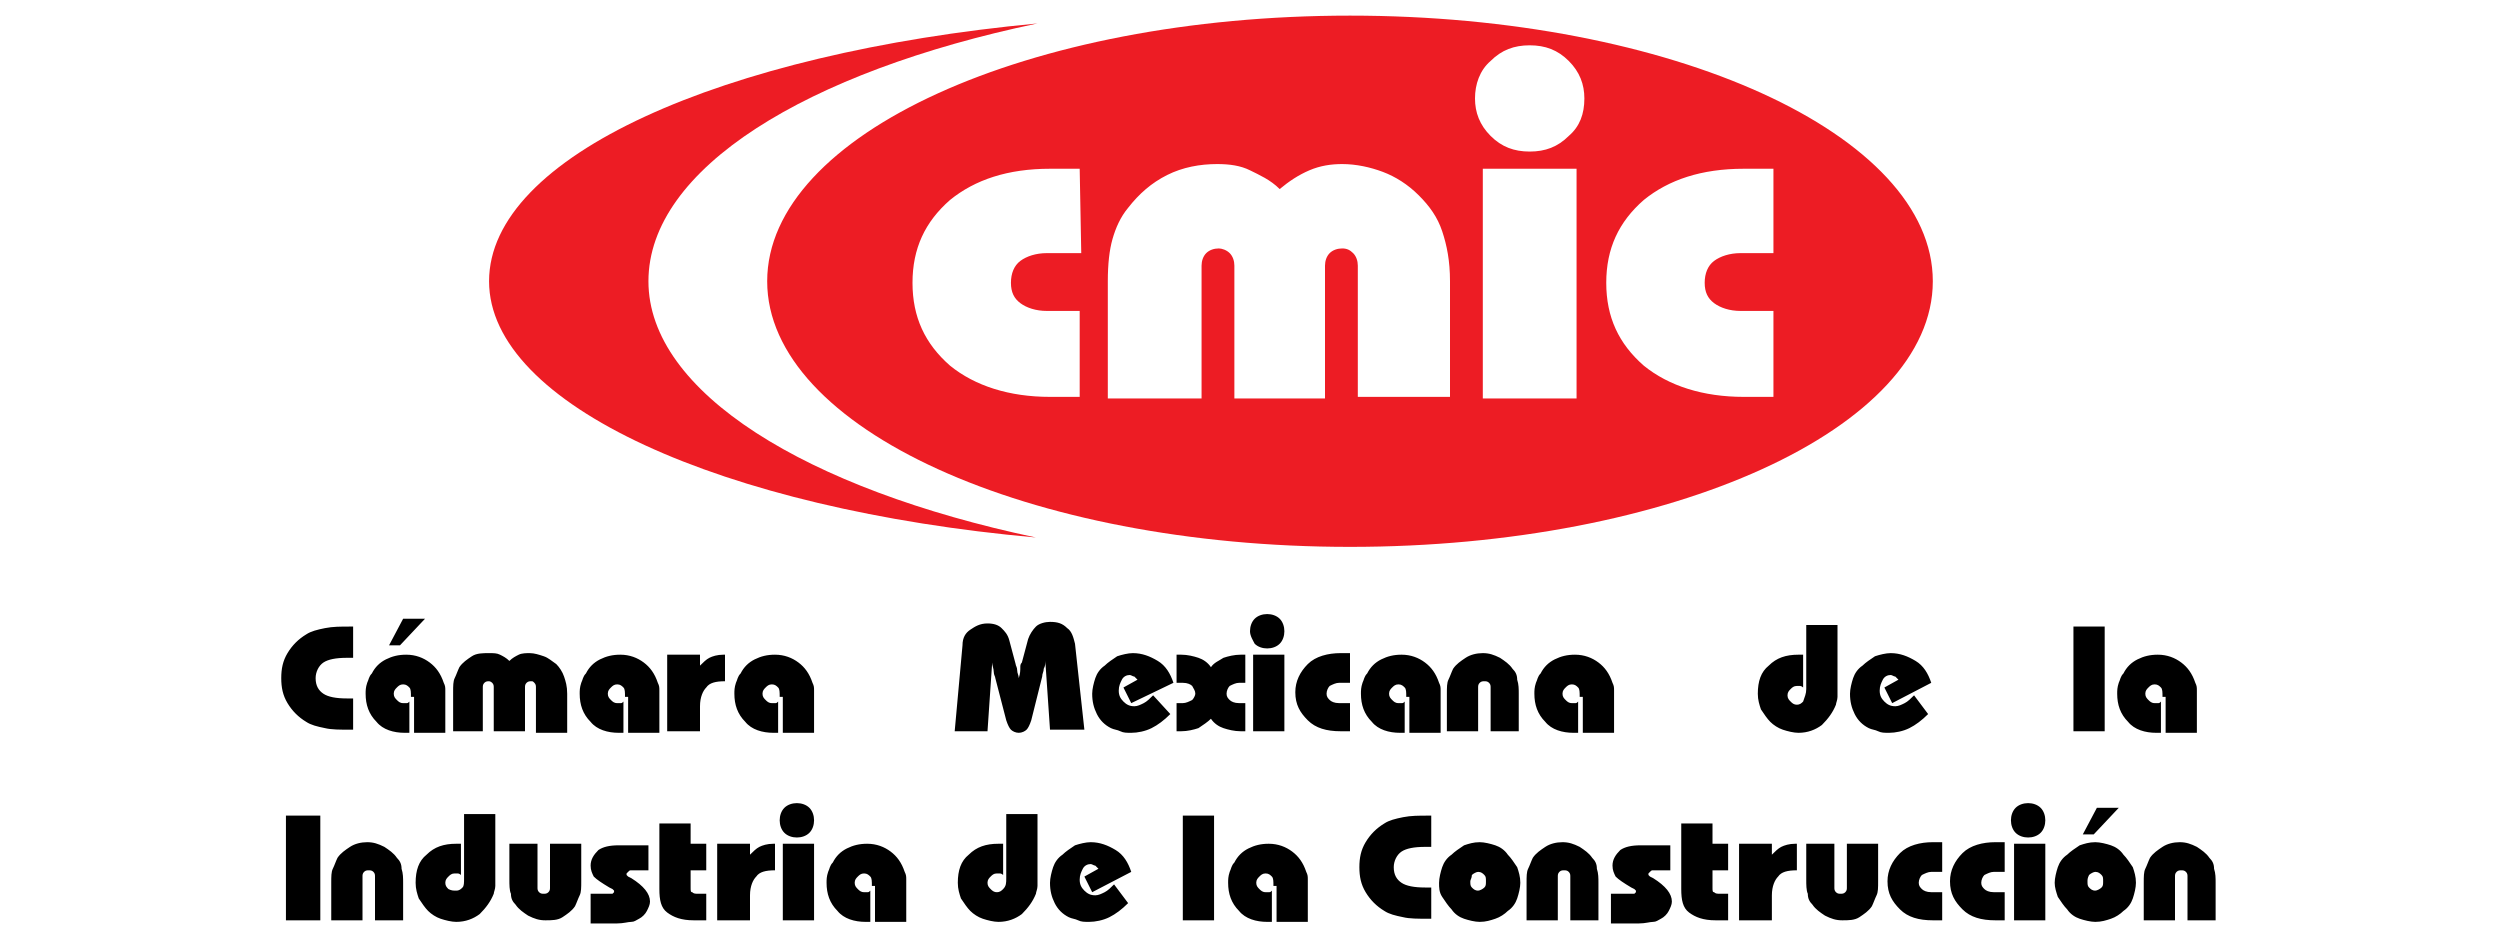 <svg xmlns="http://www.w3.org/2000/svg" xmlns:xlink="http://www.w3.org/1999/xlink" id="Layer_1" x="0px" y="0px" viewBox="0 0 160 60" style="enable-background:new 0 0 160 60;" xml:space="preserve"><style type="text/css">	.st0{fill-rule:evenodd;clip-rule:evenodd;fill:#ED1C24;}</style><g id="Layer_15">	<g>		<path d="M22.6,42.1h-0.4c-0.7,0-1.2,0.1-1.5,0.3s-0.5,0.6-0.5,1c0,0.5,0.2,0.8,0.5,1s0.8,0.3,1.5,0.3h0.4v2h-0.2   c-0.6,0-1.2,0-1.6-0.1c-0.5-0.1-0.9-0.2-1.2-0.4c-0.5-0.3-0.9-0.7-1.2-1.2c-0.3-0.5-0.4-1-0.4-1.6s0.1-1.1,0.4-1.6   s0.7-0.9,1.2-1.2c0.3-0.2,0.7-0.3,1.2-0.4c0.5-0.1,1-0.1,1.6-0.1h0.2V42.1L22.6,42.1z M26.3,44.6c0-0.3,0-0.5-0.1-0.6   s-0.2-0.2-0.4-0.2c-0.2,0-0.3,0.1-0.4,0.2c-0.1,0.1-0.2,0.2-0.2,0.4s0.1,0.3,0.2,0.4c0.1,0.1,0.2,0.2,0.4,0.2c0.1,0,0.1,0,0.2,0   s0.1,0,0.2-0.1v2l0,0c-0.1,0-0.2,0-0.3,0c-0.7,0-1.4-0.2-1.8-0.7c-0.5-0.5-0.7-1.1-0.7-1.8c0-0.2,0-0.4,0.1-0.7   c0.1-0.2,0.1-0.4,0.3-0.6c0.2-0.4,0.5-0.7,0.9-0.9s0.8-0.3,1.3-0.3c0.6,0,1.1,0.2,1.5,0.5s0.7,0.7,0.9,1.3   c0.1,0.2,0.1,0.3,0.1,0.5s0,0.5,0,0.9v1.8h-2v-2.3H26.3z M27.2,39.6l-1.6,1.7h-0.7l0.9-1.7H27.2L27.2,39.6z M29,46.8v-2.5   c0-0.4,0-0.7,0.1-0.9s0.2-0.5,0.3-0.7c0.2-0.3,0.5-0.5,0.8-0.7s0.7-0.2,1.1-0.2c0.3,0,0.5,0,0.7,0.1s0.4,0.2,0.6,0.4   c0.2-0.2,0.4-0.3,0.6-0.4c0.2-0.1,0.5-0.1,0.7-0.1c0.3,0,0.6,0.1,0.9,0.2c0.3,0.1,0.5,0.3,0.8,0.5c0.2,0.2,0.4,0.5,0.5,0.8   s0.2,0.6,0.2,1.1v2.5h-2V44c0-0.1,0-0.2-0.1-0.3s-0.1-0.1-0.2-0.1c-0.1,0-0.2,0-0.3,0.1s-0.1,0.2-0.1,0.3v2.8h-2V44   c0-0.1,0-0.2-0.1-0.3s-0.2-0.1-0.2-0.1c-0.1,0-0.2,0-0.3,0.1c-0.1,0.1-0.1,0.2-0.1,0.3v2.8H29L29,46.8z M40,44.6   c0-0.3,0-0.5-0.1-0.6s-0.2-0.2-0.4-0.2s-0.3,0.1-0.4,0.2c-0.1,0.1-0.2,0.2-0.2,0.4s0.1,0.3,0.2,0.4c0.1,0.1,0.2,0.2,0.4,0.2   c0.1,0,0.1,0,0.2,0c0.1,0,0.1,0,0.2-0.1v2l0,0c-0.1,0-0.2,0-0.3,0c-0.7,0-1.4-0.2-1.8-0.7c-0.5-0.5-0.7-1.1-0.7-1.8   c0-0.2,0-0.4,0.1-0.7c0.1-0.2,0.1-0.4,0.3-0.6c0.2-0.4,0.5-0.7,0.9-0.9s0.8-0.3,1.3-0.3c0.6,0,1.1,0.2,1.5,0.5s0.7,0.7,0.9,1.3   c0.1,0.2,0.1,0.3,0.1,0.5s0,0.5,0,0.9v1.8h-2v-2.3H40z M42.7,46.8v-4.9h2.1v0.7c0.2-0.2,0.4-0.4,0.6-0.5c0.2-0.1,0.5-0.2,0.9-0.2   h0.1v1.7c-0.6,0-1,0.1-1.2,0.4c-0.2,0.2-0.4,0.6-0.4,1.2v1.6H42.7L42.7,46.8z M49.9,44.6c0-0.3,0-0.5-0.1-0.6s-0.2-0.2-0.4-0.2   S49.1,43.9,49,44c-0.1,0.1-0.2,0.2-0.2,0.4s0.1,0.3,0.2,0.4c0.1,0.1,0.2,0.2,0.4,0.2c0.1,0,0.1,0,0.2,0c0.1,0,0.1,0,0.2-0.1v2l0,0   c-0.1,0-0.2,0-0.3,0c-0.7,0-1.4-0.2-1.8-0.7c-0.5-0.5-0.7-1.1-0.7-1.8c0-0.2,0-0.4,0.1-0.7c0.1-0.2,0.1-0.4,0.3-0.6   c0.2-0.4,0.5-0.7,0.9-0.9s0.8-0.3,1.3-0.3c0.6,0,1.1,0.2,1.5,0.5s0.7,0.7,0.9,1.3c0.1,0.2,0.1,0.3,0.1,0.5s0,0.5,0,0.9v1.8h-2   v-2.3H49.9z M61.1,46.8l0.5-5.5c0-0.5,0.2-0.8,0.5-1s0.6-0.4,1.1-0.4c0.4,0,0.7,0.1,0.9,0.3c0.2,0.2,0.4,0.4,0.5,0.8l0.4,1.5   c0,0.1,0.1,0.2,0.1,0.4s0.1,0.3,0.1,0.5c0.1-0.3,0.1-0.5,0.1-0.7c0-0.1,0-0.2,0.1-0.3l0.4-1.5c0.1-0.3,0.3-0.6,0.5-0.8   s0.6-0.3,0.9-0.3c0.5,0,0.8,0.1,1.1,0.4c0.3,0.2,0.4,0.6,0.5,1l0.6,5.5h-2.2l-0.3-4.4c0,0.2,0,0.3-0.1,0.5c0,0.2-0.1,0.3-0.1,0.5   L66,46.1c-0.1,0.3-0.2,0.5-0.3,0.6c-0.1,0.1-0.3,0.2-0.5,0.2s-0.4-0.1-0.5-0.2c-0.1-0.1-0.2-0.3-0.3-0.6l-0.7-2.7   c0-0.1-0.1-0.2-0.1-0.4s-0.1-0.4-0.1-0.6l-0.3,4.4H61.1L61.1,46.8z M74.9,45.7c-0.4,0.4-0.8,0.7-1.2,0.9c-0.4,0.2-0.9,0.3-1.3,0.3   c-0.3,0-0.5,0-0.7-0.1s-0.4-0.1-0.6-0.2c-0.4-0.2-0.7-0.5-0.9-0.9c-0.2-0.4-0.3-0.8-0.3-1.3c0-0.3,0.1-0.7,0.2-1s0.3-0.6,0.6-0.8   c0.2-0.2,0.5-0.4,0.8-0.6c0.3-0.1,0.7-0.2,1-0.2c0.6,0,1.1,0.2,1.6,0.5s0.8,0.8,1,1.4L72.4,45l-0.5-1l0.9-0.5   c-0.1-0.1-0.1-0.1-0.2-0.2c-0.1,0-0.2-0.1-0.3-0.1c-0.2,0-0.4,0.1-0.5,0.3s-0.2,0.4-0.2,0.7s0.1,0.5,0.3,0.7   c0.2,0.2,0.4,0.3,0.7,0.3c0.2,0,0.4-0.1,0.6-0.2c0.2-0.1,0.4-0.3,0.6-0.5L74.9,45.7L74.9,45.7z M79.4,46.8c-0.4,0-0.8-0.1-1.1-0.2   c-0.3-0.1-0.6-0.3-0.8-0.6c-0.2,0.2-0.5,0.4-0.8,0.6c-0.3,0.1-0.7,0.2-1.1,0.2h-0.3V45h0.4c0.2,0,0.4-0.1,0.6-0.2   c0.1-0.1,0.2-0.3,0.2-0.4c0-0.2-0.1-0.3-0.2-0.5c-0.1-0.1-0.3-0.2-0.6-0.2h-0.4v-1.8h0.3c0.4,0,0.8,0.1,1.1,0.2   c0.3,0.1,0.6,0.3,0.8,0.6c0.2-0.3,0.5-0.4,0.8-0.6c0.3-0.1,0.7-0.2,1.1-0.2h0.3v1.8h-0.4c-0.2,0-0.4,0.1-0.6,0.2   c-0.1,0.1-0.2,0.3-0.2,0.5s0.1,0.3,0.2,0.4c0.1,0.1,0.3,0.2,0.6,0.2h0.4v1.8H79.4L79.4,46.8z M80,40.4c0-0.3,0.1-0.6,0.3-0.8   c0.2-0.2,0.5-0.3,0.8-0.3s0.6,0.1,0.8,0.3c0.2,0.2,0.3,0.5,0.3,0.8s-0.1,0.6-0.3,0.8c-0.2,0.2-0.5,0.3-0.8,0.3s-0.6-0.1-0.8-0.3   C80.2,41,80,40.7,80,40.4L80,40.4z M80.2,46.8v-4.9h2v4.9H80.2L80.2,46.8z M86.4,43.7h-0.7c-0.2,0-0.4,0.1-0.6,0.2   c-0.1,0.1-0.2,0.3-0.2,0.5s0.1,0.3,0.2,0.4c0.1,0.1,0.3,0.2,0.6,0.2h0.7v1.8h-0.6c-0.9,0-1.6-0.2-2.1-0.7s-0.8-1-0.8-1.8   c0-0.7,0.3-1.3,0.8-1.8s1.3-0.7,2.1-0.7h0.6V43.7L86.4,43.7z M90,44.6c0-0.3,0-0.5-0.1-0.6s-0.2-0.2-0.4-0.2   c-0.2,0-0.3,0.1-0.4,0.2c-0.1,0.1-0.2,0.2-0.2,0.4s0.1,0.3,0.2,0.4c0.1,0.1,0.2,0.2,0.4,0.2c0.1,0,0.1,0,0.2,0s0.1,0,0.2-0.1v2   l0,0c-0.1,0-0.2,0-0.3,0c-0.7,0-1.4-0.2-1.8-0.7c-0.5-0.5-0.7-1.1-0.7-1.8c0-0.2,0-0.4,0.1-0.7c0.1-0.2,0.1-0.4,0.3-0.6   c0.2-0.4,0.5-0.7,0.9-0.9s0.8-0.3,1.3-0.3c0.6,0,1.1,0.2,1.5,0.5s0.7,0.7,0.9,1.3c0.1,0.2,0.1,0.3,0.1,0.5s0,0.5,0,0.9v1.8h-2   v-2.3H90z M95.4,46.8V44c0-0.1,0-0.2-0.1-0.3s-0.2-0.1-0.3-0.1c-0.1,0-0.2,0-0.3,0.1c-0.1,0.1-0.1,0.2-0.1,0.3v2.8h-2v-2.4   c0-0.4,0-0.7,0.1-0.9s0.2-0.5,0.3-0.7c0.2-0.3,0.5-0.5,0.8-0.7s0.7-0.3,1.1-0.3s0.7,0.1,1.1,0.3c0.3,0.2,0.6,0.4,0.8,0.7   c0.2,0.2,0.3,0.4,0.3,0.7c0.1,0.3,0.1,0.6,0.1,0.9v2.4H95.4L95.4,46.8z M101.1,44.6c0-0.3,0-0.5-0.1-0.6s-0.2-0.2-0.4-0.2   c-0.2,0-0.3,0.1-0.4,0.2c-0.1,0.1-0.2,0.2-0.2,0.4s0.1,0.3,0.2,0.4c0.1,0.1,0.2,0.2,0.4,0.2c0.1,0,0.1,0,0.2,0s0.1,0,0.2-0.1v2   l0,0c-0.1,0-0.2,0-0.3,0c-0.7,0-1.4-0.2-1.8-0.7c-0.5-0.5-0.7-1.1-0.7-1.8c0-0.2,0-0.4,0.1-0.7c0.1-0.2,0.1-0.4,0.3-0.6   c0.2-0.4,0.5-0.7,0.9-0.9s0.8-0.3,1.3-0.3c0.6,0,1.1,0.2,1.5,0.5s0.7,0.7,0.9,1.3c0.1,0.2,0.1,0.3,0.1,0.5s0,0.5,0,0.9v1.8h-2   v-2.3H101.1z M115.6,44.1V40h2v3.7c0,0.4,0,0.7,0,0.9s-0.1,0.4-0.1,0.5c-0.2,0.5-0.5,0.9-0.9,1.3c-0.4,0.3-0.9,0.5-1.5,0.5   c-0.3,0-0.7-0.1-1-0.2c-0.3-0.1-0.6-0.3-0.8-0.5c-0.2-0.2-0.4-0.5-0.6-0.8c-0.1-0.3-0.2-0.6-0.2-1c0-0.8,0.2-1.4,0.7-1.8   c0.5-0.5,1.1-0.7,1.9-0.7c0.1,0,0.1,0,0.2,0h0.1V44c0,0-0.1-0.1-0.2-0.1s-0.1,0-0.2,0c-0.2,0-0.3,0.1-0.4,0.2   c-0.1,0.1-0.2,0.2-0.2,0.4s0.1,0.3,0.2,0.4c0.1,0.1,0.2,0.2,0.4,0.2c0.2,0,0.3-0.1,0.4-0.2C115.5,44.6,115.6,44.4,115.6,44.1   L115.6,44.1z M123.4,45.7c-0.4,0.4-0.8,0.7-1.2,0.9c-0.4,0.2-0.9,0.3-1.3,0.3c-0.3,0-0.5,0-0.7-0.1s-0.4-0.1-0.6-0.2   c-0.4-0.2-0.7-0.5-0.9-0.9c-0.2-0.4-0.3-0.8-0.3-1.3c0-0.3,0.1-0.7,0.2-1s0.3-0.6,0.6-0.8c0.2-0.2,0.5-0.4,0.8-0.6   c0.3-0.1,0.7-0.2,1-0.2c0.6,0,1.1,0.2,1.6,0.5s0.8,0.8,1,1.4l-2.5,1.3l-0.5-1l0.9-0.5c-0.1-0.1-0.1-0.1-0.2-0.2   c-0.1,0-0.2-0.1-0.3-0.1c-0.2,0-0.4,0.1-0.5,0.3s-0.2,0.4-0.2,0.7s0.1,0.5,0.3,0.7c0.2,0.2,0.4,0.3,0.7,0.3c0.2,0,0.4-0.1,0.6-0.2   c0.2-0.1,0.4-0.3,0.6-0.5L123.4,45.7L123.4,45.7z M132.7,46.8v-6.7h2v6.7H132.7L132.7,46.8z M138.4,44.6c0-0.3,0-0.5-0.1-0.6   s-0.2-0.2-0.4-0.2s-0.3,0.1-0.4,0.2c-0.1,0.1-0.2,0.2-0.2,0.4s0.1,0.3,0.2,0.4c0.1,0.1,0.2,0.2,0.4,0.2c0.1,0,0.1,0,0.2,0   c0.1,0,0.1,0,0.2-0.1v2l0,0c-0.1,0-0.2,0-0.3,0c-0.7,0-1.4-0.2-1.8-0.7c-0.5-0.5-0.7-1.1-0.7-1.8c0-0.2,0-0.4,0.1-0.7   c0.1-0.2,0.1-0.4,0.3-0.6c0.2-0.4,0.5-0.7,0.9-0.9s0.8-0.3,1.3-0.3c0.6,0,1.1,0.2,1.5,0.5s0.7,0.7,0.9,1.3   c0.1,0.2,0.1,0.3,0.1,0.5s0,0.5,0,0.9v1.8h-2v-2.3H138.4z M18.3,58.9v-6.7h2.2v6.7H18.3L18.3,58.9z M24,58.9v-2.8   c0-0.1,0-0.2-0.1-0.3s-0.2-0.1-0.3-0.1c-0.1,0-0.2,0-0.3,0.1c-0.1,0.1-0.1,0.2-0.1,0.3v2.8h-2v-2.4c0-0.4,0-0.7,0.1-0.9   s0.2-0.5,0.3-0.7c0.2-0.3,0.5-0.5,0.8-0.7s0.7-0.3,1.1-0.3s0.7,0.1,1.1,0.3c0.3,0.2,0.6,0.4,0.8,0.7c0.2,0.2,0.3,0.4,0.3,0.7   c0.1,0.3,0.1,0.6,0.1,0.9v2.4H24L24,58.9z M29.7,56.2v-4.1h2v3.7c0,0.4,0,0.7,0,0.9s-0.1,0.4-0.1,0.5c-0.2,0.5-0.5,0.9-0.9,1.3   c-0.4,0.3-0.9,0.5-1.5,0.5c-0.3,0-0.7-0.1-1-0.2c-0.3-0.1-0.6-0.3-0.8-0.5c-0.2-0.2-0.4-0.5-0.6-0.8c-0.1-0.3-0.2-0.6-0.2-1   c0-0.8,0.2-1.4,0.7-1.8c0.5-0.5,1.1-0.7,1.9-0.7c0.1,0,0.1,0,0.2,0h0.1v2c0,0-0.1-0.1-0.2-0.1s-0.1,0-0.2,0   c-0.2,0-0.3,0.1-0.4,0.2c-0.1,0.1-0.2,0.2-0.2,0.4s0.1,0.3,0.2,0.4C28.9,57,29,57,29.2,57s0.3-0.1,0.4-0.2   C29.7,56.7,29.7,56.5,29.7,56.2L29.7,56.2z M34.4,54v2.8c0,0.1,0,0.2,0.1,0.3s0.2,0.1,0.3,0.1s0.2,0,0.3-0.1s0.1-0.2,0.1-0.3V54h2   v2.4c0,0.4,0,0.7-0.1,0.9s-0.2,0.5-0.3,0.7c-0.2,0.3-0.5,0.5-0.8,0.7s-0.7,0.2-1.1,0.2c-0.4,0-0.7-0.1-1.1-0.3   c-0.3-0.2-0.6-0.4-0.8-0.7c-0.2-0.2-0.3-0.4-0.3-0.7c-0.1-0.2-0.1-0.6-0.1-0.9V54H34.4L34.4,54z M37.8,58.9v-1.7H39   c0.1,0,0.1,0,0.2,0l0.1-0.1V57c0,0,0,0-0.1-0.1L39,56.8c-0.5-0.3-0.8-0.5-1-0.7c-0.1-0.2-0.2-0.4-0.2-0.7c0-0.4,0.2-0.7,0.5-1   c0.3-0.2,0.7-0.3,1.3-0.3h1.9v1.6h-1.1c-0.1,0-0.1,0-0.2,0.1l-0.1,0.1V56c0,0,0,0,0.1,0.1l0.2,0.1l0,0c0.8,0.5,1.2,1,1.2,1.5   c0,0.2-0.1,0.4-0.2,0.6c-0.1,0.2-0.3,0.4-0.5,0.5S40.6,59,40.4,59s-0.5,0.1-0.9,0.1h-0.1h-1.6V58.9z M42.2,52.7h2V54h1v1.7h-1v1.1   c0,0.2,0,0.3,0.1,0.3c0.1,0.1,0.2,0.1,0.4,0.1h0.5v1.7h-0.8c-0.8,0-1.3-0.2-1.7-0.5s-0.5-0.8-0.5-1.5V52.7L42.2,52.7z M45.9,58.9   V54H48v0.7c0.2-0.2,0.4-0.4,0.6-0.5c0.2-0.1,0.5-0.2,0.9-0.2h0.1v1.7c-0.6,0-1,0.1-1.2,0.4c-0.2,0.2-0.4,0.6-0.4,1.2v1.6H45.9   L45.9,58.9z M49.9,52.5c0-0.3,0.1-0.6,0.3-0.8s0.5-0.3,0.8-0.3s0.6,0.1,0.8,0.3s0.3,0.5,0.3,0.8s-0.1,0.6-0.3,0.8   s-0.5,0.3-0.8,0.3s-0.6-0.1-0.8-0.3S49.9,52.8,49.9,52.5L49.9,52.5z M50.1,58.9V54h2v4.9H50.1L50.1,58.9z M55.8,56.7   c0-0.3,0-0.5-0.1-0.6s-0.2-0.2-0.4-0.2S55,56,54.9,56.1c-0.1,0.1-0.2,0.2-0.2,0.4s0.1,0.3,0.2,0.4c0.1,0.1,0.2,0.2,0.4,0.2   c0.1,0,0.1,0,0.2,0c0.1,0,0.1,0,0.2-0.1v2l0,0c-0.1,0-0.2,0-0.3,0c-0.7,0-1.4-0.2-1.8-0.7c-0.5-0.5-0.7-1.1-0.7-1.8   c0-0.2,0-0.4,0.1-0.7c0.1-0.2,0.1-0.4,0.3-0.6c0.2-0.4,0.5-0.7,0.9-0.9S55,54,55.5,54c0.6,0,1.1,0.2,1.5,0.5s0.7,0.7,0.9,1.3   C58,56,58,56.1,58,56.3s0,0.5,0,0.9V59h-2v-2.3H55.8z M64.4,56.2v-4.1h2v3.7c0,0.4,0,0.7,0,0.9s-0.1,0.4-0.1,0.5   c-0.2,0.5-0.5,0.9-0.9,1.3C65,58.8,64.5,59,63.9,59c-0.3,0-0.7-0.1-1-0.2c-0.3-0.1-0.6-0.3-0.8-0.5s-0.4-0.5-0.6-0.8   c-0.1-0.3-0.2-0.6-0.2-1c0-0.8,0.2-1.4,0.7-1.8c0.5-0.5,1.1-0.7,1.9-0.7c0.1,0,0.1,0,0.2,0h0.1v2c0,0-0.1-0.1-0.2-0.1   s-0.1,0-0.2,0c-0.2,0-0.3,0.1-0.4,0.2c-0.1,0.1-0.2,0.2-0.2,0.4s0.1,0.3,0.2,0.4c0.1,0.1,0.2,0.2,0.4,0.2s0.3-0.1,0.4-0.2   C64.4,56.7,64.4,56.5,64.4,56.2L64.4,56.2z M72.2,57.8c-0.4,0.4-0.8,0.7-1.2,0.9c-0.4,0.2-0.9,0.3-1.3,0.3c-0.3,0-0.5,0-0.7-0.1   s-0.4-0.1-0.6-0.2c-0.4-0.2-0.7-0.5-0.9-0.9c-0.2-0.4-0.3-0.8-0.3-1.3c0-0.3,0.1-0.7,0.2-1s0.3-0.6,0.6-0.8   c0.2-0.2,0.5-0.4,0.8-0.6c0.3-0.1,0.7-0.2,1-0.2c0.6,0,1.1,0.2,1.6,0.5s0.8,0.8,1,1.4l-2.5,1.3l-0.5-1l0.9-0.5   c-0.1-0.1-0.1-0.1-0.2-0.2c-0.1,0-0.2-0.1-0.3-0.1c-0.2,0-0.4,0.1-0.5,0.3s-0.2,0.4-0.2,0.7s0.1,0.5,0.3,0.7   c0.2,0.2,0.4,0.3,0.7,0.3c0.2,0,0.4-0.1,0.6-0.2c0.2-0.1,0.4-0.3,0.6-0.5L72.2,57.8L72.2,57.8z M75.7,58.9v-6.7h2v6.7H75.7   L75.7,58.9z M81.5,56.7c0-0.3,0-0.5-0.1-0.6s-0.2-0.2-0.4-0.2c-0.2,0-0.3,0.1-0.4,0.2c-0.1,0.1-0.2,0.2-0.2,0.4s0.1,0.3,0.2,0.4   c0.1,0.1,0.2,0.2,0.4,0.2c0.1,0,0.1,0,0.2,0s0.1,0,0.2-0.1v2l0,0c-0.1,0-0.2,0-0.3,0c-0.7,0-1.4-0.2-1.8-0.7   c-0.5-0.5-0.7-1.1-0.7-1.8c0-0.2,0-0.4,0.1-0.7c0.1-0.2,0.1-0.4,0.3-0.6c0.2-0.4,0.5-0.7,0.9-0.9s0.8-0.3,1.3-0.3   c0.6,0,1.1,0.2,1.5,0.5s0.7,0.7,0.9,1.3c0.1,0.2,0.1,0.3,0.1,0.5s0,0.5,0,0.9V59h-2v-2.3H81.5z M91.6,54.2h-0.4   c-0.7,0-1.2,0.1-1.5,0.3s-0.5,0.6-0.5,1c0,0.5,0.2,0.8,0.5,1s0.8,0.3,1.5,0.3h0.4v2h-0.2c-0.6,0-1.2,0-1.6-0.1   c-0.5-0.1-0.9-0.2-1.2-0.4c-0.5-0.3-0.9-0.7-1.2-1.2c-0.3-0.5-0.4-1-0.4-1.6s0.1-1.1,0.4-1.6s0.7-0.9,1.2-1.2   c0.3-0.2,0.7-0.3,1.2-0.4c0.5-0.1,1-0.1,1.6-0.1h0.2V54.2L91.6,54.2z M92.1,56.5c0-0.3,0.1-0.7,0.2-1s0.3-0.6,0.6-0.8   c0.2-0.2,0.5-0.4,0.8-0.6c0.3-0.1,0.6-0.2,1-0.2c0.3,0,0.7,0.1,1,0.2c0.3,0.1,0.6,0.3,0.8,0.6c0.2,0.2,0.4,0.5,0.6,0.8   c0.1,0.3,0.2,0.6,0.2,1c0,0.3-0.1,0.7-0.2,1s-0.3,0.6-0.6,0.8c-0.2,0.2-0.5,0.4-0.8,0.5s-0.6,0.2-1,0.2c-0.3,0-0.7-0.1-1-0.2   c-0.3-0.1-0.6-0.3-0.8-0.6c-0.2-0.2-0.4-0.5-0.6-0.8C92.1,57.1,92.1,56.8,92.1,56.5L92.1,56.5z M94.1,56.4c0,0.2,0,0.3,0.1,0.4   c0.1,0.1,0.2,0.2,0.4,0.2c0.1,0,0.3-0.1,0.4-0.2c0.1-0.1,0.1-0.2,0.1-0.4s0-0.3-0.1-0.4c-0.1-0.1-0.2-0.2-0.4-0.2   c-0.1,0-0.3,0.1-0.4,0.2C94.2,56.2,94.1,56.3,94.1,56.4L94.1,56.4z M100.5,58.9v-2.8c0-0.1,0-0.2-0.1-0.3s-0.2-0.1-0.3-0.1   c-0.1,0-0.2,0-0.3,0.1c-0.1,0.1-0.1,0.2-0.1,0.3v2.8h-2v-2.4c0-0.4,0-0.7,0.1-0.9s0.2-0.5,0.3-0.7c0.2-0.3,0.5-0.5,0.8-0.7   s0.7-0.3,1.1-0.3s0.7,0.1,1.1,0.3c0.3,0.2,0.6,0.4,0.8,0.7c0.2,0.2,0.3,0.4,0.3,0.7c0.1,0.3,0.1,0.6,0.1,0.9v2.4H100.5L100.5,58.9   z"></path>		<path d="M103.1,58.9v-1.7h1.3c0.1,0,0.1,0,0.2,0l0.1-0.1V57c0,0,0,0-0.1-0.1l-0.2-0.1c-0.5-0.3-0.8-0.5-1-0.7   c-0.1-0.2-0.2-0.4-0.2-0.7c0-0.4,0.2-0.7,0.5-1c0.3-0.2,0.7-0.3,1.3-0.3h1.9v1.6h-1.1c-0.1,0-0.1,0-0.2,0.1l-0.1,0.1V56   c0,0,0,0,0.1,0.1l0.2,0.1l0,0c0.8,0.5,1.2,1,1.2,1.5c0,0.2-0.1,0.4-0.2,0.6c-0.1,0.2-0.3,0.4-0.5,0.5S106,59,105.8,59   s-0.5,0.1-0.9,0.1h-0.1h-1.7V58.9z M107.6,52.7h2V54h1v1.7h-1v1.1c0,0.2,0,0.3,0.1,0.3c0.1,0.1,0.2,0.1,0.4,0.1h0.5v1.7h-0.8   c-0.8,0-1.3-0.2-1.7-0.5c-0.4-0.3-0.5-0.8-0.5-1.5V52.7L107.6,52.7z M111.3,58.9V54h2.1v0.7c0.2-0.2,0.4-0.4,0.6-0.5   s0.5-0.2,0.9-0.2h0.1v1.7c-0.6,0-1,0.1-1.2,0.4c-0.2,0.2-0.4,0.6-0.4,1.2v1.6H111.3L111.3,58.9z M117.4,54v2.8   c0,0.1,0,0.2,0.1,0.3s0.2,0.1,0.3,0.1c0.1,0,0.2,0,0.3-0.1c0.1-0.1,0.1-0.2,0.1-0.3V54h2v2.4c0,0.4,0,0.7-0.1,0.9   s-0.2,0.5-0.3,0.7c-0.2,0.3-0.5,0.5-0.8,0.7s-0.7,0.2-1.1,0.2s-0.7-0.1-1.1-0.3c-0.3-0.2-0.6-0.4-0.8-0.7   c-0.2-0.2-0.3-0.4-0.3-0.7c-0.1-0.2-0.1-0.6-0.1-0.9V54H117.4L117.4,54z M124.3,55.8h-0.7c-0.2,0-0.4,0.1-0.6,0.2   c-0.1,0.1-0.2,0.3-0.2,0.5s0.1,0.3,0.2,0.4c0.1,0.1,0.3,0.2,0.6,0.2h0.7v1.8h-0.6c-0.9,0-1.6-0.2-2.1-0.7s-0.8-1-0.8-1.8   c0-0.7,0.3-1.3,0.8-1.8s1.3-0.7,2.1-0.7h0.6V55.8L124.3,55.8z M128.3,55.8h-0.7c-0.2,0-0.4,0.1-0.6,0.2c-0.1,0.1-0.2,0.3-0.2,0.5   s0.1,0.3,0.2,0.4c0.1,0.1,0.3,0.2,0.6,0.2h0.7v1.8h-0.6c-0.9,0-1.6-0.2-2.1-0.7s-0.8-1-0.8-1.8c0-0.7,0.3-1.3,0.8-1.8   s1.3-0.7,2.1-0.7h0.6V55.8L128.3,55.8z M128.7,52.5c0-0.3,0.1-0.6,0.3-0.8s0.5-0.3,0.8-0.3s0.6,0.1,0.8,0.3s0.3,0.5,0.3,0.8   s-0.1,0.6-0.3,0.8s-0.5,0.3-0.8,0.3s-0.6-0.1-0.8-0.3S128.7,52.8,128.7,52.5L128.7,52.5z M128.9,58.9V54h2v4.9H128.9L128.9,58.9z    M131.5,56.5c0-0.3,0.1-0.7,0.2-1c0.1-0.3,0.3-0.6,0.6-0.8c0.2-0.2,0.5-0.4,0.8-0.6c0.3-0.1,0.6-0.2,1-0.2c0.3,0,0.7,0.1,1,0.2   c0.3,0.1,0.6,0.3,0.8,0.6c0.2,0.2,0.4,0.5,0.6,0.8c0.1,0.3,0.2,0.6,0.2,1c0,0.3-0.1,0.7-0.2,1c-0.1,0.3-0.3,0.6-0.6,0.8   c-0.2,0.2-0.5,0.4-0.8,0.5s-0.6,0.2-1,0.2c-0.3,0-0.7-0.1-1-0.2c-0.3-0.1-0.6-0.3-0.8-0.6c-0.2-0.2-0.4-0.5-0.6-0.8   C131.6,57.1,131.5,56.8,131.5,56.5L131.5,56.5z M133.6,56.4c0,0.2,0,0.3,0.1,0.4c0.1,0.1,0.2,0.2,0.4,0.2c0.1,0,0.3-0.1,0.4-0.2   c0.1-0.1,0.1-0.2,0.1-0.4s0-0.3-0.1-0.4c-0.1-0.1-0.2-0.2-0.4-0.2c-0.1,0-0.3,0.1-0.4,0.2C133.6,56.2,133.6,56.3,133.6,56.4   L133.6,56.4z M135.6,51.7l-1.6,1.7h-0.7l0.9-1.7H135.6L135.6,51.7z M140,58.9v-2.8c0-0.1,0-0.2-0.1-0.3s-0.2-0.1-0.3-0.1   s-0.2,0-0.3,0.1s-0.1,0.2-0.1,0.3v2.8h-2v-2.4c0-0.4,0-0.7,0.1-0.9s0.2-0.5,0.3-0.7c0.2-0.3,0.5-0.5,0.8-0.7s0.7-0.3,1.1-0.3   c0.4,0,0.7,0.1,1.1,0.3c0.3,0.2,0.6,0.4,0.8,0.7c0.2,0.2,0.3,0.4,0.3,0.7c0.1,0.3,0.1,0.6,0.1,0.9v2.4H140L140,58.9z"></path>		<path class="st0" d="M86.4,1c20.6,0,37.3,7.6,37.3,17S107,35,86.4,35s-37.3-7.6-37.3-17C49.1,8.6,65.8,1,86.4,1L86.4,1z    M69.2,16.2H67c-0.7,0-1.3,0.2-1.7,0.5c-0.4,0.3-0.6,0.8-0.6,1.4s0.2,1,0.6,1.3s1,0.5,1.7,0.5h2.1v5.5h-1.9c-2.6,0-4.8-0.7-6.4-2   c-1.6-1.4-2.4-3.1-2.4-5.3s0.8-3.9,2.4-5.3c1.6-1.3,3.7-2,6.4-2h1.9L69.2,16.2L69.2,16.2z M70.9,25.4V18c0-1.1,0.1-2,0.3-2.7   c0.2-0.7,0.5-1.4,1-2c0.7-0.9,1.5-1.6,2.5-2.1c1-0.5,2.1-0.7,3.2-0.7c0.8,0,1.5,0.1,2.1,0.4c0.6,0.3,1.3,0.6,1.9,1.2   c0.6-0.5,1.2-0.9,1.9-1.2c0.7-0.3,1.4-0.4,2.1-0.4c0.9,0,1.8,0.2,2.6,0.5c0.8,0.3,1.6,0.8,2.3,1.5c0.7,0.7,1.2,1.4,1.5,2.3   c0.3,0.9,0.5,1.9,0.5,3.2v7.4h-5.9V17c0-0.3-0.1-0.6-0.3-0.8c-0.2-0.2-0.4-0.3-0.7-0.3c-0.3,0-0.6,0.1-0.8,0.3   c-0.2,0.2-0.3,0.5-0.3,0.8v8.5H79V17c0-0.3-0.1-0.6-0.3-0.8c-0.2-0.2-0.5-0.3-0.7-0.3c-0.3,0-0.6,0.1-0.8,0.3   c-0.2,0.2-0.3,0.5-0.3,0.8v8.5h-6V25.4z M94.4,6.3c0-0.9,0.3-1.8,1-2.4c0.7-0.7,1.5-1,2.5-1s1.8,0.3,2.5,1s1,1.5,1,2.4   c0,1-0.3,1.8-1,2.4c-0.7,0.7-1.5,1-2.5,1s-1.8-0.3-2.5-1C94.7,8,94.4,7.2,94.4,6.3L94.4,6.3z M94.9,25.4V10.8h6v14.7h-6V25.4z    M113.5,16.2h-2.1c-0.7,0-1.3,0.2-1.7,0.5c-0.4,0.3-0.6,0.8-0.6,1.4s0.2,1,0.6,1.3s1,0.5,1.7,0.5h2.1v5.5h-1.9   c-2.6,0-4.8-0.7-6.4-2c-1.6-1.4-2.4-3.1-2.4-5.3s0.8-3.9,2.4-5.3c1.6-1.3,3.7-2,6.4-2h1.9V16.2L113.5,16.2z"></path>		<path class="st0" d="M66.3,34.4c-20.1-1.8-35-8.5-35-16.4c0-8,14.9-14.6,35.1-16.5C51.6,4.6,41.5,10.8,41.5,18   C41.5,25.1,51.6,31.3,66.3,34.4L66.3,34.4z"></path>	</g></g></svg>